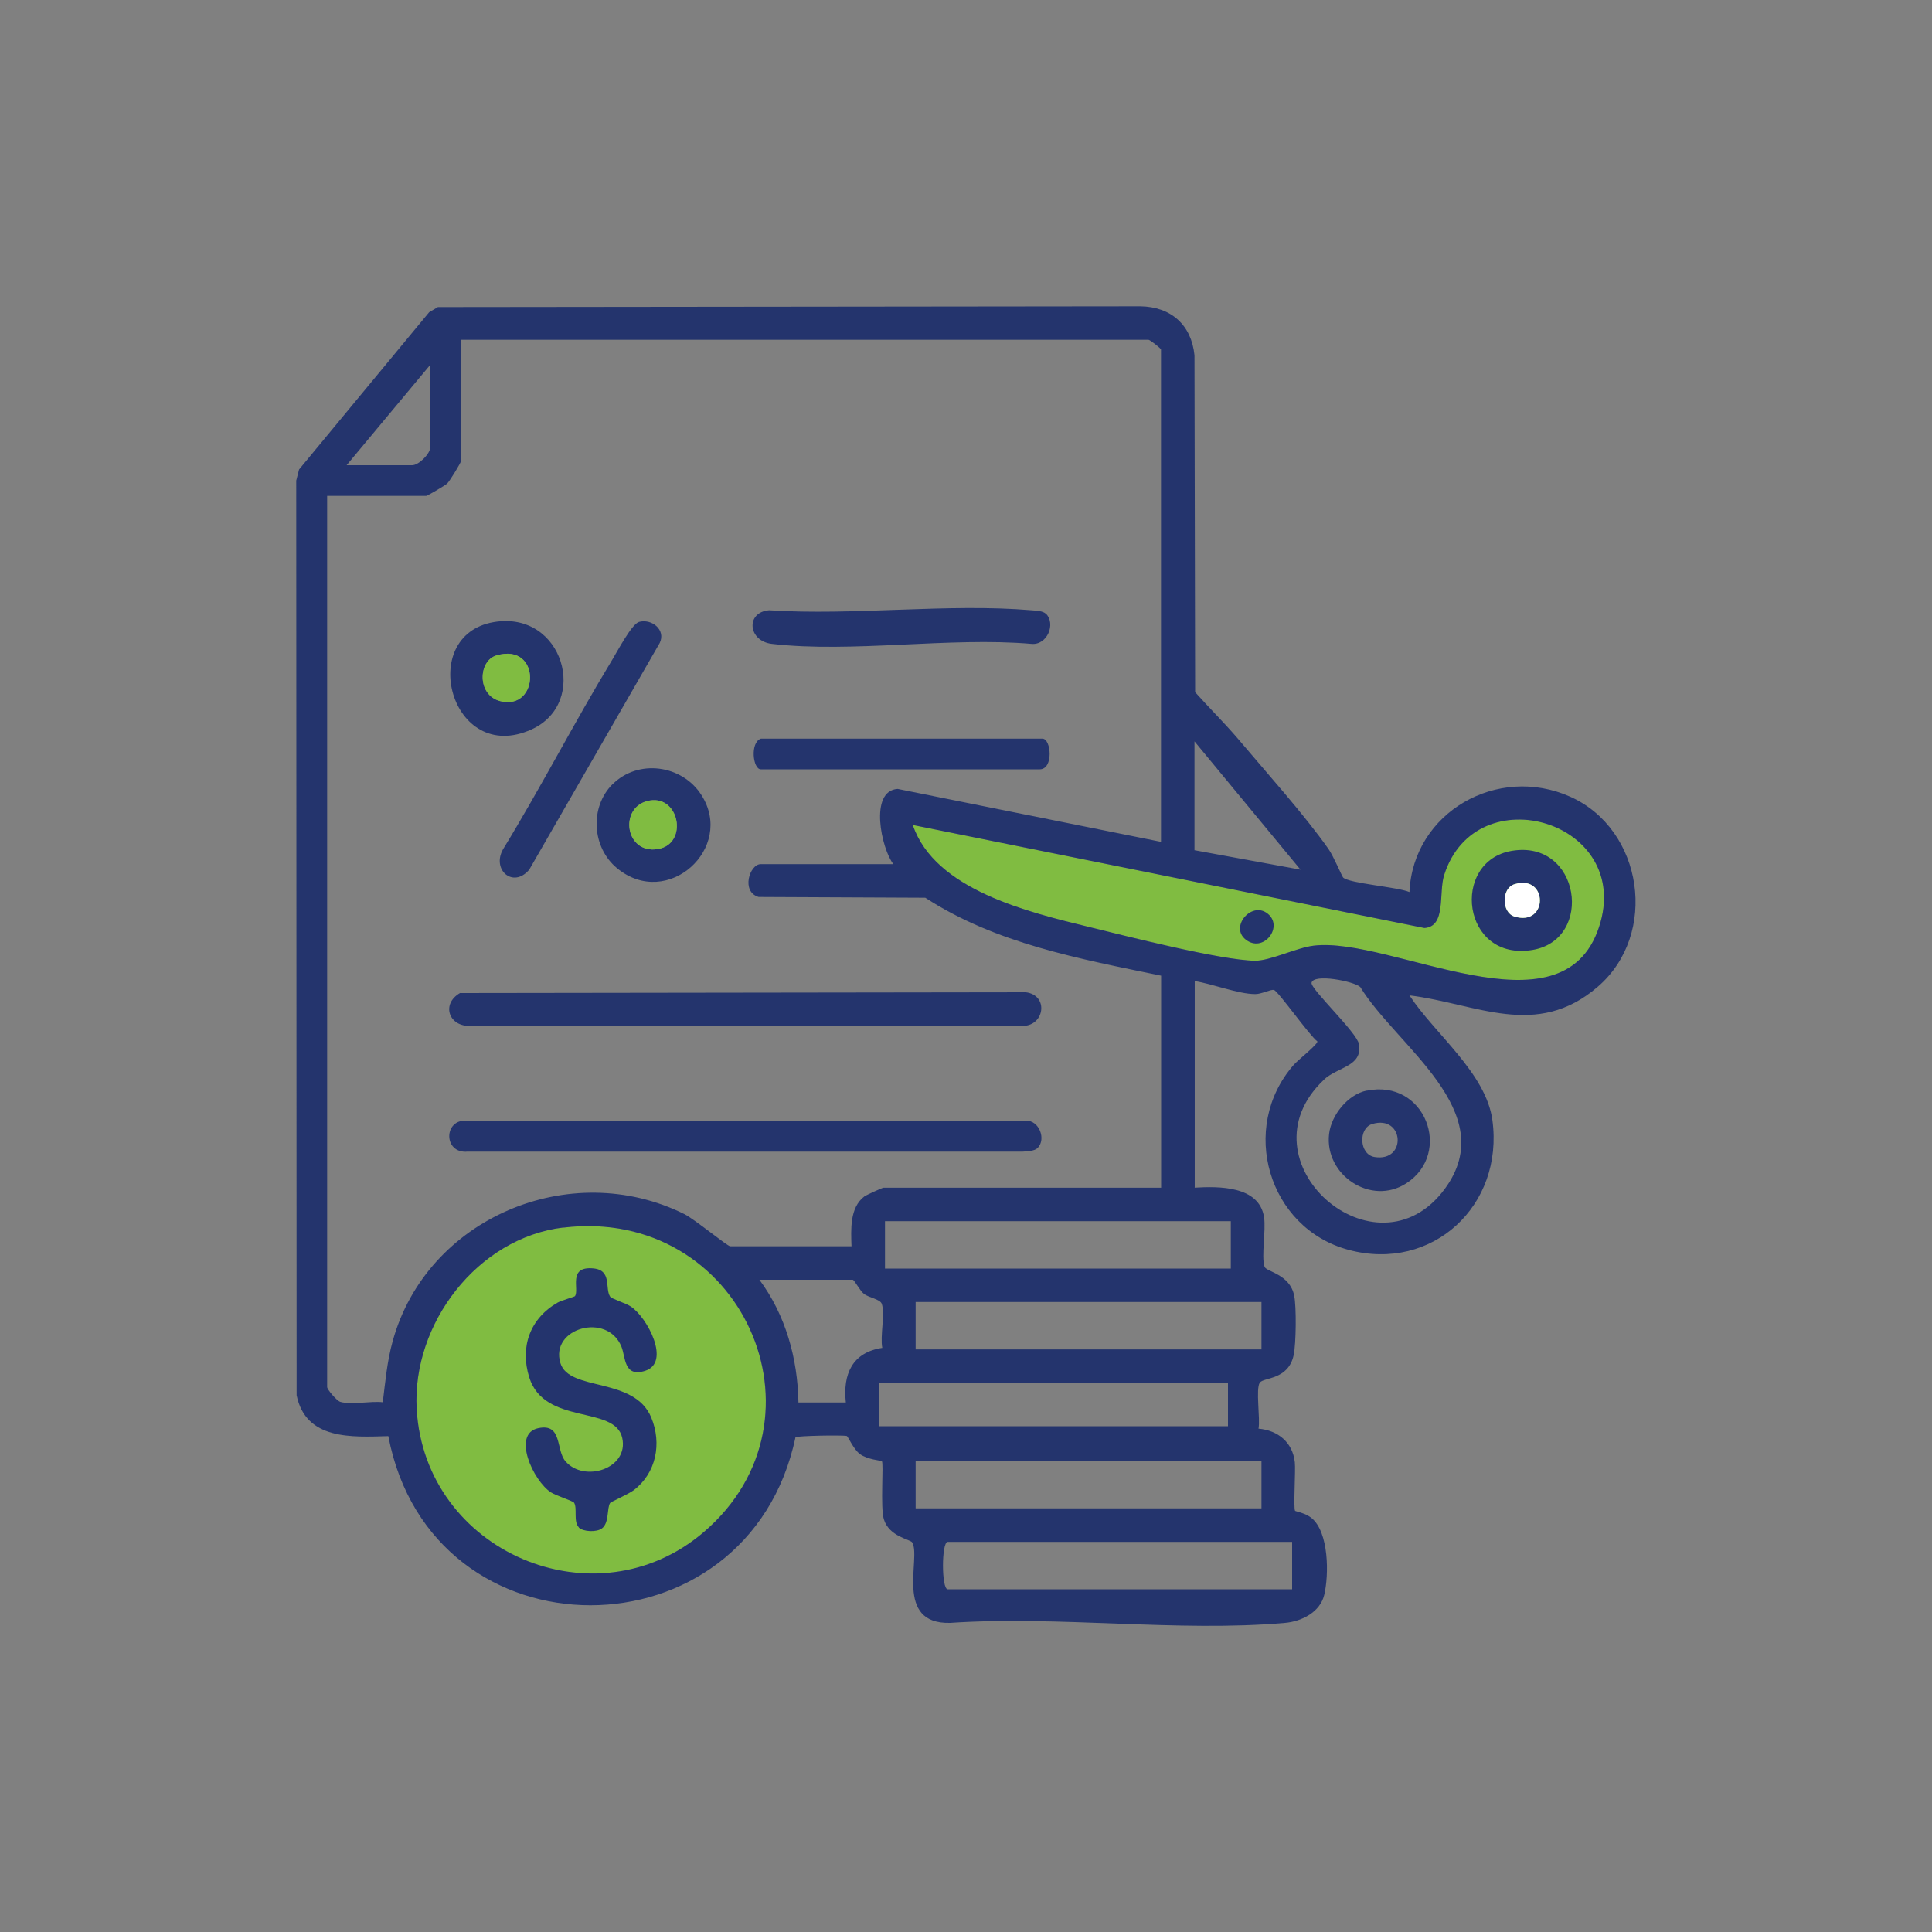 <?xml version="1.0" encoding="UTF-8"?>
<svg id="Layer_1" data-name="Layer 1" xmlns="http://www.w3.org/2000/svg" width="150" height="150" viewBox="0 0 150 150">
  <rect x="0" y="0" width="150" height="150" fill="#808080" stroke="none"/>
  <defs>
    <style>
      .cls-1 {
        fill: #fff;
      }

      .cls-2 {
        fill: #80bc41;
      }

      .cls-3 {
        fill: #24346d;
      }
    </style>
  </defs>
  <path class="cls-2" d="M70.87,64.06c1.71,5.03,8.97,6.76,13.64,7.9,2.94.72,10.26,2.59,12.92,2.63,1.17.02,3.23-1.01,4.57-1.17,6.03-.72,19.28,7.28,22.15-1.45,2.7-8.2-9.57-11.82-12.03-4.02-.44,1.39.18,3.99-1.53,4.1l-39.73-8Z"/>
  <path class="cls-2" d="M43.75,95.3c-6.68.8-11.77,7.48-11.4,14.1.62,11.06,13.83,16.77,22.28,9.56,10.31-8.81,2.91-25.31-10.88-23.65Z"/>
  <path class="cls-3" d="M92.74,92.21c1.87-.11,5.02-.16,5.4,2.29.16,1.04-.23,3.05.04,3.85.14.4,1.96.56,2.3,2.24.18.87.15,3.74-.04,4.62-.42,1.95-2.32,1.71-2.63,2.14-.33.47.05,2.84-.1,3.57,1.51.13,2.65,1.06,2.82,2.61.07.63-.12,3.6.02,3.77.05.05.81.17,1.28.56,1.35,1.1,1.36,4.41.98,5.98-.32,1.33-1.76,2.05-3.04,2.16-8.28.73-17.61-.57-26,0-4.41.11-2.22-5.09-2.95-6.25-.15-.24-1.79-.44-2.2-1.8-.28-.91,0-4.34-.15-4.5-.06-.06-1.11-.12-1.71-.56-.5-.37-.92-1.38-1.02-1.4-.35-.08-3.81-.02-3.98.1-3.66,17.37-28.27,17.44-31.61-.09-2.84.08-6.4.32-7.12-3.17l-.03-71.02.22-.86,10.1-12.21.68-.4,54.53-.06c2.38.03,3.97,1.44,4.21,3.8l.05,26.16c1.09,1.22,2.26,2.37,3.32,3.61,2.2,2.61,5.11,5.84,7.03,8.56.38.53,1.05,2.13,1.14,2.22.46.46,4.27.74,5.15,1.13.28-6.2,6.84-9.93,12.49-7.4s6.88,10.67,2.12,14.76-9.4,1.3-14.61.66c1.95,2.98,5.94,6.02,6.44,9.69.9,6.61-4.65,11.81-11.16,10.07-6.26-1.67-8.53-9.49-4.27-14.36.35-.4,1.89-1.6,1.84-1.83-.6-.43-3.05-3.91-3.37-3.99-.26-.06-.98.33-1.46.32-1.3,0-3.33-.8-4.69-1.01v16.02ZM90.14,65.36V27.14c0-.09-.86-.76-.97-.76h-53.38v9.42c0,.12-.87,1.55-1.07,1.74-.17.16-1.54.96-1.63.96h-7.69v69.19c0,.19.74,1.06,1.02,1.15.86.25,2.35-.08,3.3.03.2-1.62.33-3.16.77-4.75,2.64-9.55,13.77-14.26,22.64-9.86.8.4,3.35,2.5,3.56,2.5h9.42c-.04-1.29-.15-3,1-3.87.15-.11,1.4-.68,1.49-.68h21.55v-16.46c-6.32-1.31-12.82-2.48-18.31-6.05l-12.94-.06c-1.38-.4-.71-2.55.17-2.55h10.29c-.93-1.2-1.9-5.69.33-5.84l20.45,4.11ZM26.91,36.12h5.09c.51,0,1.41-.89,1.41-1.41v-6.39l-6.5,7.8ZM92.74,57.56v8.45l8.23,1.51-8.23-9.96ZM70.87,64.06c1.71,5.03,8.97,6.76,13.64,7.9,2.94.72,10.26,2.59,12.92,2.63,1.17.02,3.23-1.01,4.57-1.17,6.03-.72,19.28,7.28,22.15-1.45,2.7-8.2-9.57-11.82-12.03-4.02-.44,1.39.18,3.99-1.53,4.1l-39.73-8ZM102.78,83.84c-6.67,6.31,4.08,15.73,9.41,8.44,4.37-5.98-3.77-11.06-6.58-15.65-.5-.45-3.62-1.06-3.78-.33-.1.48,3.54,3.87,3.68,4.77.29,1.75-1.65,1.74-2.74,2.77ZM95.56,94.81h-26.85v3.68h26.85v-3.68ZM43.75,95.3c-6.68.8-11.77,7.48-11.4,14.1.62,11.06,13.83,16.77,22.28,9.56,10.31-8.81,2.91-25.31-10.88-23.65ZM66.21,99.36h-7.25c2.04,2.75,2.97,6.11,3.03,9.53h3.68c-.24-2.2.5-3.89,2.83-4.24-.18-.91.23-2.64-.04-3.42-.13-.37-.98-.46-1.39-.78-.31-.24-.71-1.04-.86-1.09ZM97.94,101.09h-26.85v3.68h26.85v-3.68ZM95.34,107.37h-27.07v3.36h27.07v-3.36ZM97.94,113.43h-26.85v3.68h26.85v-3.68ZM100.32,119.71h-26.74c-.49,0-.49,3.68,0,3.68h26.74v-3.68Z"/>
  <path class="cls-3" d="M35.73,77.1l43.92-.06c1.78.23,1.46,2.58-.22,2.61h-42.89c-1.69.08-2.32-1.7-.81-2.56Z"/>
  <path class="cls-3" d="M80.56,89.13c-.24.24-.79.25-1.13.28h-43.11c-1.92.2-1.92-2.6,0-2.4h43.33c1.03-.04,1.59,1.44.91,2.12Z"/>
  <path class="cls-3" d="M81.21,47.65c.78.78.1,2.46-1.13,2.34-6.37-.55-13.93.72-20.15,0-1.86-.21-2.06-2.46-.22-2.61,6.59.43,13.86-.55,20.37,0,.34.03.89.04,1.13.28Z"/>
  <path class="cls-3" d="M49.59,48.29c1-.29,2.13.61,1.63,1.63l-10.13,17.6c-1.26,1.49-2.94,0-2.03-1.59,2.95-4.82,5.54-9.87,8.47-14.7.38-.62,1.51-2.77,2.06-2.93Z"/>
  <path class="cls-3" d="M59.07,57.35h21.87c.67,0,.88,2.38-.22,2.38h-21.65c-.62,0-.85-2.08,0-2.38Z"/>
  <path class="cls-3" d="M38.33,48.3c5.4-.93,7.48,6.29,2.92,8.34-6.24,2.81-8.94-7.3-2.92-8.34ZM38.54,50.89c-1.42.42-1.51,3.07.28,3.54,3.08.8,3.23-4.58-.28-3.54Z"/>
  <path class="cls-3" d="M47.56,60.89c1.98-1.98,5.4-1.52,6.9.84,2.62,4.11-2.63,8.91-6.55,5.68-1.95-1.6-2.15-4.73-.35-6.53ZM50.46,62.15c-2.35.38-2.01,3.92.34,3.8,2.67-.13,2.07-4.19-.34-3.8Z"/>
  <path class="cls-3" d="M44.94,118.58c-.44-.43-.1-1.5-.37-1.91-.09-.14-1.36-.53-1.79-.8-1.38-.88-3.07-4.56-.98-4.99,1.88-.39,1.34,1.68,2.1,2.57,1.45,1.69,4.94.58,4.41-1.81-.57-2.57-6.04-.94-7.22-4.7-.74-2.36.06-4.58,2.21-5.81.3-.17,1.3-.44,1.34-.5.36-.52-.59-2.35,1.44-2.15,1.45.14.87,1.56,1.29,2.19.12.18,1.21.5,1.61.77,1.29.86,3.12,4.35,1.11,4.99-1.67.53-1.51-1.05-1.84-1.87-1.1-2.71-5.57-1.45-4.74,1.27.68,2.23,5.73,1.04,7.05,4.22.84,2.02.39,4.32-1.36,5.65-.41.31-1.77.9-1.83.99-.26.39-.06,1.54-.63,1.97-.41.32-1.47.27-1.81-.07Z"/>
  <path class="cls-3" d="M117.37,66.06c5.32-.9,6.42,6.87,1.63,7.69-5.52.94-6.4-6.88-1.63-7.69ZM117.58,68.65c-1.02.31-1.01,2.2,0,2.51,2.64.81,2.63-3.32,0-2.51Z"/>
  <path class="cls-3" d="M98.54,71.04c1.04,1.04-.48,2.94-1.81,1.92s.56-3.16,1.81-1.92Z"/>
  <path class="cls-3" d="M106.11,84.68c4.55-.94,6.7,4.84,3.08,7.19-2.74,1.78-6.37-.64-6-3.83.17-1.47,1.45-3.06,2.92-3.37ZM106.53,87.27c-1.08.33-1.01,2.36.19,2.56,2.54.41,2.3-3.32-.19-2.56Z"/>
  <path class="cls-2" d="M50.46,62.15c-2.35.38-2.01,3.92.34,3.8,2.67-.13,2.07-4.19-.34-3.8Z"/>
  <path class="cls-2" d="M38.54,50.89c-1.42.42-1.51,3.07.28,3.54,3.08.8,3.23-4.58-.28-3.54Z"/>
  <path class="cls-1" d="M117.58,68.65c-1.02.31-1.01,2.2,0,2.51,2.64.81,2.63-3.32,0-2.51Z"/>
</svg>